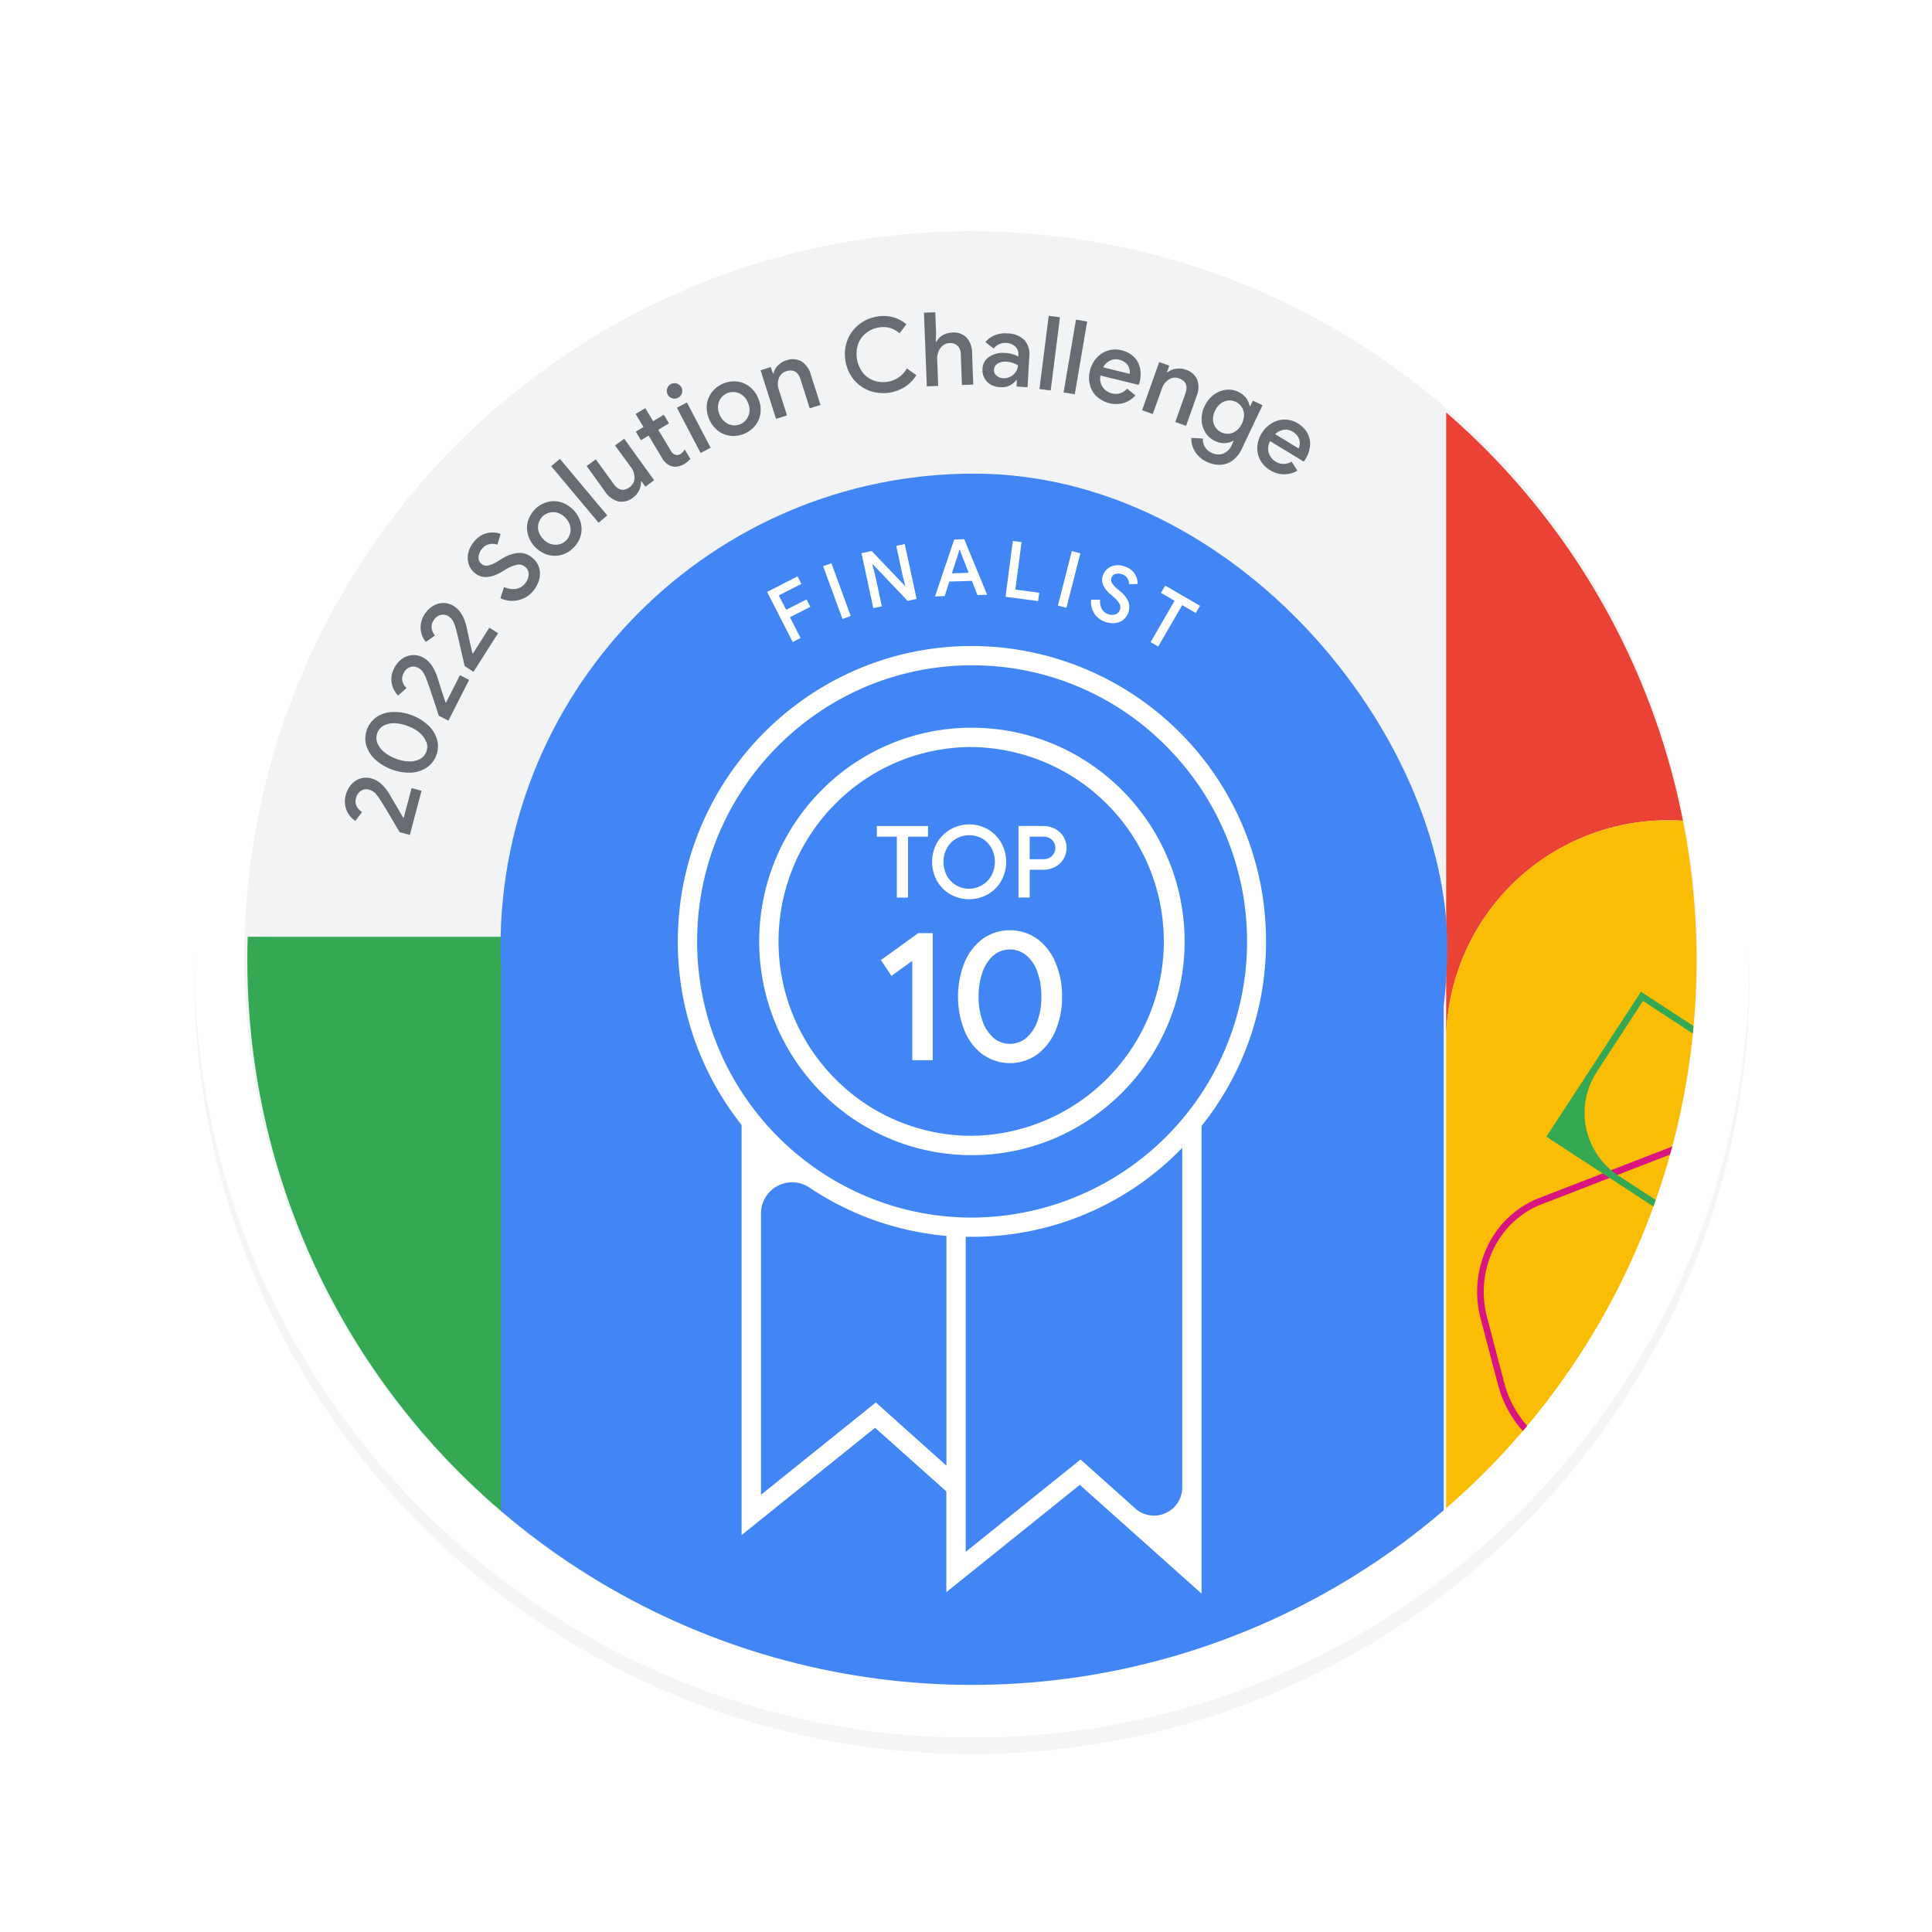 <svg id="Layer_1" data-name="Layer 1" xmlns="http://www.w3.org/2000/svg" xmlns:xlink="http://www.w3.org/1999/xlink" viewBox="0 0 600 600"><defs><style>.cls-1{fill:none;}.cls-2{opacity:0.2;filter:url(#AI_Shadow_3);}.cls-3{fill:#ccc;}.cls-4{fill:#f2f3f4;}.cls-5{fill:#fff;}.cls-6{clip-path:url(#clip-path);}.cls-7{fill:#34a853;}.cls-8{fill:#ea4335;}.cls-9{fill:#fbbc04;}.cls-10{fill:#d91582;}.cls-11{fill:#4285f4;}.cls-12{fill:#676c72;}</style><filter id="AI_Shadow_3" x="-15%" y="-15%" width="140%" height="130%" name="AI_Shadow_3"><feGaussianBlur result="blur" stdDeviation="10" in="SourceAlpha"/><feOffset result="offsetBlurredAlpha" dy="5" in="blur"/><feMerge><feMergeNode in="offsetBlurredAlpha"/><feMergeNode in="SourceGraphic"/></feMerge></filter><clipPath id="clip-path"><circle class="cls-1" cx="301.84" cy="298.23" r="225.03"/></clipPath></defs><g id="svg_shadow" data-name="svg shadow" class="cls-2"><circle class="cls-3" cx="301.84" cy="298.23" r="241.5"/></g><path class="cls-4" d="M301.83,532.14a233.91,233.91,0,0,1-165.4-399.31,233.91,233.91,0,0,1,330.8,330.8A232.38,232.38,0,0,1,301.83,532.14Z"/><path class="cls-5" d="M301.83,71.81A225.66,225.66,0,1,1,213.7,89.6a225.08,225.08,0,0,1,88.13-17.79m0-15C168.5,56.81,60.42,164.9,60.42,298.23S168.5,539.64,301.83,539.64,543.24,431.56,543.24,298.23,435.16,56.81,301.83,56.81Z"/><circle class="cls-1" cx="301.84" cy="298.23" r="226.42"/><g class="cls-6"><circle class="cls-1" cx="306.71" cy="300.51" r="226.42"/><polygon class="cls-7" points="81.69 290.92 81.69 290.92 81.69 290.91 18.16 290.91 18.16 428.7 18.16 566.49 155.95 566.49 155.95 428.7 155.95 290.92 81.69 290.92"/><path class="cls-8" d="M518,254.74h0a68.89,68.89,0,0,1,68.89,68.89V103.2H449.12V323.63A68.89,68.89,0,0,1,518,254.74Z"/><path class="cls-9" d="M518,254.74h0a68.89,68.89,0,0,0-68.9,68.89V530.32H586.91V323.63A68.89,68.89,0,0,0,518,254.74Z"/><path class="cls-10" d="M463.9,383.56A29.79,29.79,0,0,1,478.13,372l47.18-18.26a31.24,31.24,0,0,1,25.7,1.65,34.33,34.33,0,0,1,17.41,22.4h0a33.33,33.33,0,0,1,1,7.22l.82,35.22c.39,16.86-11.6,30.55-27.89,31.84l-42.65,3.37a32.19,32.19,0,0,1-21.55-6.29,34.73,34.73,0,0,1-12.91-19l-5.34-20.34A32.69,32.69,0,0,1,463.9,383.56Zm102.49-5.3h0a32.26,32.26,0,0,0-16.35-21,28.7,28.7,0,0,0-24-1.56l-47.19,18.26c-13.6,5.26-20.92,20.43-17,35.29l5.35,20.33c3.87,14.71,17.74,24.93,32.26,23.78L542.13,450c15.17-1.2,26.33-14,26-29.7L567.28,385A31.83,31.83,0,0,0,566.39,378.26Z"/><path class="cls-7" d="M480.24,353l29.38-45,45,29.38-29.38,45Zm30-42.14-14.33,22a23.35,23.35,0,0,0,6.8,32.32l22,14.33L551.76,338Z"/><rect class="cls-11" x="155.44" y="147.09" width="294.03" height="294.03" rx="147.02"/><rect class="cls-11" x="155.59" y="301.63" width="292.77" height="258.98"/></g><path class="cls-12" d="M124.11,258.45l-2.89-4.92q-2.16-3.66-3-4.9a14.07,14.07,0,0,0-1.81-2.42,4.31,4.31,0,0,0-1.92-1,2.91,2.91,0,0,0-2.35.37,3.57,3.57,0,0,0-1.56,2.26,3.44,3.44,0,0,0,.22,2.61,4.37,4.37,0,0,0,1.65,1.73l-2.09,2.76a7.13,7.13,0,0,1-1.88-1.78,7,7,0,0,1-1.22-2.75,7.14,7.14,0,0,1,.12-3.48,7.65,7.65,0,0,1,1.77-3.35,6.18,6.18,0,0,1,2.86-1.83,6.08,6.08,0,0,1,3.33,0q3.28.87,5.76,5.14c.48.85,1.07,1.87,1.75,3s1.34,2.27,1.91,3.28l.49.8h.13l2.44-9.22,3.09.82-3.63,13.73Z"/><path class="cls-12" d="M132.33,238.5a9.71,9.71,0,0,1-5,1.46,15.95,15.95,0,0,1-10.89-4.17,9.63,9.63,0,0,1-2.72-4.4,8.15,8.15,0,0,1,3.37-8.81,9.71,9.71,0,0,1,5-1.47A15.61,15.61,0,0,1,133,225.26a9.85,9.85,0,0,1,2.73,4.42,7.61,7.61,0,0,1-.26,4.95A7.7,7.7,0,0,1,132.33,238.5Zm0-8.12a6.75,6.75,0,0,0-2-2.8,12.32,12.32,0,0,0-3.64-2.09,12.56,12.56,0,0,0-4.12-.88,6.63,6.63,0,0,0-3.39.73,4.17,4.17,0,0,0-2,2.3,4.25,4.25,0,0,0,0,3.06,6.76,6.76,0,0,0,2.06,2.79,12.4,12.4,0,0,0,3.65,2.1,12.23,12.23,0,0,0,4.1.87,6.89,6.89,0,0,0,3.39-.71,4.39,4.39,0,0,0,2.05-5.37Z"/><path class="cls-12" d="M136.29,222.29l-1.79-5.41c-.89-2.69-1.52-4.5-1.86-5.41a13,13,0,0,0-1.27-2.75,4.23,4.23,0,0,0-1.65-1.39,2.94,2.94,0,0,0-2.38-.13,3.56,3.56,0,0,0-2,1.89,3.45,3.45,0,0,0-.33,2.59,4.37,4.37,0,0,0,1.25,2L123.64,216a6.88,6.88,0,0,1-1.47-2.12,7.1,7.1,0,0,1-.62-2.95,7.26,7.26,0,0,1,.85-3.38,8,8,0,0,1,2.43-2.91,6.2,6.2,0,0,1,3.19-1.18,6.11,6.11,0,0,1,3.26.67c2,1,3.54,3.1,4.56,6.23.29.93.64,2,1.06,3.34s.84,2.5,1.18,3.61l.31.88.13,0,4.32-8.51,2.85,1.45-6.43,12.67Z"/><path class="cls-12" d="M144.3,206.86q-.31-1.41-1.27-5.56c-.63-2.76-1.08-4.62-1.33-5.57a13.35,13.35,0,0,0-1-2.85,4.4,4.4,0,0,0-1.52-1.55,2.94,2.94,0,0,0-2.35-.35,3.57,3.57,0,0,0-2.17,1.69,3.44,3.44,0,0,0-.58,2.55,4.36,4.36,0,0,0,1,2.14l-2.82,2a6.75,6.75,0,0,1-1.26-2.26,7.07,7.07,0,0,1-.34-3,7.36,7.36,0,0,1,1.17-3.28,7.87,7.87,0,0,1,2.7-2.66,6.09,6.09,0,0,1,6.47.1q2.87,1.83,3.94,6.64c.2,1,.45,2.1.74,3.42s.59,2.58.83,3.71l.23.9.12.05,5.11-8.05,2.7,1.71-7.61,12Z"/><path class="cls-12" d="M161,186.38a8.45,8.45,0,0,1-5.59-.61l1.13-3.48a6.44,6.44,0,0,0,3.53.61,4.47,4.47,0,0,0,2.93-1.62,4.67,4.67,0,0,0,1.18-2.77,2.85,2.85,0,0,0-1.08-2.46,3,3,0,0,0-2.45-.7,12,12,0,0,0-3.75,1.59l-1.32.78a10.34,10.34,0,0,1-4.25,1.47,5.26,5.26,0,0,1-4-1.35,5.74,5.74,0,0,1-1.8-2.74,6.66,6.66,0,0,1-.09-3.44,8.05,8.05,0,0,1,1.76-3.4,7.39,7.39,0,0,1,4.2-2.73,7.13,7.13,0,0,1,4.06.28l-1,3.36A4.16,4.16,0,0,0,152,169a3.83,3.83,0,0,0-2.28,1.42,4.23,4.23,0,0,0-1.09,2.53,2.44,2.44,0,0,0,.87,2.14,2.4,2.4,0,0,0,2.11.53,10.15,10.15,0,0,0,3.07-1.36l1.29-.79a11.57,11.57,0,0,1,5-1.76,6,6,0,0,1,4.41,1.59,6.09,6.09,0,0,1,2.13,3.31,6.91,6.91,0,0,1-.16,3.69,9.45,9.45,0,0,1-1.79,3.28A8.46,8.46,0,0,1,161,186.38Z"/><path class="cls-12" d="M174.19,172.37a7.8,7.8,0,0,1-4.23-.12,9.22,9.22,0,0,1-6-6.21,7.89,7.89,0,0,1,0-4.23,8.86,8.86,0,0,1,6.15-5.94,7.82,7.82,0,0,1,4.21.13,9.33,9.33,0,0,1,6,6.21,7.76,7.76,0,0,1,0,4.22A8.4,8.4,0,0,1,178,170.2,8.28,8.28,0,0,1,174.19,172.37Zm2.83-6.6a4.72,4.72,0,0,0,0-2.53,5.53,5.53,0,0,0-1.43-2.45,5.64,5.64,0,0,0-2.42-1.53,4.7,4.7,0,0,0-4.66,1.12,4.8,4.8,0,0,0-1.25,2.09,4.5,4.5,0,0,0,0,2.52,5.65,5.65,0,0,0,1.46,2.46,5.56,5.56,0,0,0,2.4,1.51,5,5,0,0,0,2.53.09,4.57,4.57,0,0,0,2.13-1.17A4.51,4.51,0,0,0,177,165.77Z"/><path class="cls-12" d="M171.18,144.77l2.7-2.26,14.71,17.57-2.7,2.26Z"/><path class="cls-12" d="M192,155.72a7.05,7.05,0,0,1-4.06-3l-5.75-8,2.85-2.06,5.47,7.57q2.24,3.09,5,1.09a3.51,3.51,0,0,0,1.53-2.83,5.16,5.16,0,0,0-1.06-3.35L191,138.33l2.86-2.06,9.29,12.87-2.72,2-1.24-1.72-.13.1a5.3,5.3,0,0,1-.57,2.74,6.06,6.06,0,0,1-1.91,2.29A5.61,5.61,0,0,1,192,155.72Z"/><path class="cls-12" d="M210.57,144.85a4.17,4.17,0,0,1-1.8,0,5.17,5.17,0,0,1-3.14-2.57l-4.2-7-2.38,1.43-1.6-2.66,2.39-1.43-2.44-4.06,3-1.81,2.44,4.06,3.32-2,1.59,2.66-3.32,2,3.82,6.37a2.76,2.76,0,0,0,1.42,1.37,1.82,1.82,0,0,0,1.68-.24,3.45,3.45,0,0,0,1.28-1.41l1.76,2.94a7.06,7.06,0,0,1-2,1.67A5.61,5.61,0,0,1,210.57,144.85Z"/><path class="cls-12" d="M208.79,123.7a2.4,2.4,0,1,1,1.8-.17A2.24,2.24,0,0,1,208.79,123.7Zm1.43,2.92,3.12-1.63,7.36,14.06-3.12,1.63Z"/><path class="cls-12" d="M226.86,135.35a7.84,7.84,0,0,1-3.92-1.6,9.23,9.23,0,0,1-3.43-7.93,7.87,7.87,0,0,1,1.52-3.95,8.81,8.81,0,0,1,7.84-3.39,7.75,7.75,0,0,1,3.9,1.61,8.65,8.65,0,0,1,2.68,3.54,8.76,8.76,0,0,1,.75,4.39,7.81,7.81,0,0,1-1.5,3.94,8.79,8.79,0,0,1-7.84,3.39Zm5-5.17a4.91,4.91,0,0,0,.89-2.37,5.4,5.4,0,0,0-.48-2.79,5.49,5.49,0,0,0-1.72-2.29,4.64,4.64,0,0,0-4.75-.59,4.67,4.67,0,0,0-1.91,1.5A4.6,4.6,0,0,0,223,126a5.63,5.63,0,0,0,.5,2.81,5.52,5.52,0,0,0,1.71,2.26,4.73,4.73,0,0,0,2.34,1,4.59,4.59,0,0,0,2.4-.34A4.64,4.64,0,0,0,231.84,130.18Z"/><path class="cls-12" d="M236.21,115l3.17-1,.64,2,.18-.06a5.39,5.39,0,0,1,1.39-2.42,5.92,5.92,0,0,1,2.55-1.58,5.66,5.66,0,0,1,4.78.3,7,7,0,0,1,2.89,4.09l3,9.42-3.35,1.07-2.84-9c-.76-2.38-2.24-3.22-4.46-2.52a3.45,3.45,0,0,0-2.29,2.2,5.28,5.28,0,0,0,0,3.51l2.54,8L241,130.08Z"/><path class="cls-12" d="M269.92,121.32a11.44,11.44,0,0,1-4.91-3.61,12.1,12.1,0,0,1-2.47-5.78,12.23,12.23,0,0,1,.63-6.27,11.41,11.41,0,0,1,3.61-4.9,12,12,0,0,1,5.76-2.47,10.83,10.83,0,0,1,8.94,2.42l-2.12,2.82a7.78,7.78,0,0,0-2.93-1.67,7.57,7.57,0,0,0-3.38-.18,8.48,8.48,0,0,0-4,1.68,7.62,7.62,0,0,0-2.52,3.41,9.72,9.72,0,0,0,1.36,8.89,7.7,7.7,0,0,0,3.42,2.5,8.62,8.62,0,0,0,4.32.41,8.25,8.25,0,0,0,6-4.15l2.94,2.08a11.28,11.28,0,0,1-3.48,3.6,12.59,12.59,0,0,1-11.14,1.22Z"/><path class="cls-12" d="M286.94,97.11l3.52-.13.25,6.65-.1,2.5h.19a5.11,5.11,0,0,1,1.95-2,6,6,0,0,1,2.88-.84,5.62,5.62,0,0,1,4.57,1.57,7,7,0,0,1,1.68,4.69l.38,9.88-3.52.14-.35-9.41a3.83,3.83,0,0,0-1-2.77,3.3,3.3,0,0,0-2.5-.84,3.47,3.47,0,0,0-2.07.75,4.47,4.47,0,0,0-1.35,1.85,5.68,5.68,0,0,0-.42,2.38l.31,8.32-3.52.13Z"/><path class="cls-12" d="M307.74,119.47a5.3,5.3,0,0,1-2-2,5.06,5.06,0,0,1-.62-2.84,4.67,4.67,0,0,1,2.09-3.82A7.55,7.55,0,0,1,312,109.6a9.83,9.83,0,0,1,4.26,1.12l0-.68a3,3,0,0,0-1-2.44,4.11,4.11,0,0,0-2.67-1.1,4.63,4.63,0,0,0-4,1.75l-2.58-2a7.4,7.4,0,0,1,2.93-2.14,8.68,8.68,0,0,1,3.83-.58,7.69,7.69,0,0,1,5.28,2,6.33,6.33,0,0,1,1.62,5l-.56,9.72-3.42-.2.11-2h-.19a6.16,6.16,0,0,1-2,1.66,5.48,5.48,0,0,1-2.85.52A6.6,6.6,0,0,1,307.74,119.47Zm6-2.48a4.38,4.38,0,0,0,1.69-1.47,3.93,3.93,0,0,0,.71-2.06,7.36,7.36,0,0,0-3.55-1.13,4.37,4.37,0,0,0-2.8.61,2.39,2.39,0,0,0-1.1,1.89,2.16,2.16,0,0,0,.78,1.82,3.32,3.32,0,0,0,2.05.81A4.24,4.24,0,0,0,313.71,117Z"/><path class="cls-12" d="M325.69,98.09l3.49.44-2.88,22.73-3.49-.44Z"/><path class="cls-12" d="M334.16,99.27l3.47.59-3.85,22.59-3.47-.59Z"/><path class="cls-12" d="M340.63,123.2a7.54,7.54,0,0,1-2.13-3.63,8.9,8.9,0,0,1,0-4.47,9,9,0,0,1,2-3.88,7.85,7.85,0,0,1,3.48-2.31,7.67,7.67,0,0,1,4.31-.12,8,8,0,0,1,3.81,2,6.84,6.84,0,0,1,1.93,3.48,9.42,9.42,0,0,1-.12,4.4c0,.19-.1.37-.16.56a2.67,2.67,0,0,0-.11.3l-11.88-2.9a4.64,4.64,0,0,0,.73,3.64,4.89,4.89,0,0,0,2.83,1.91,4.64,4.64,0,0,0,4.71-1.49l2.58,2.11a8.22,8.22,0,0,1-3.58,2.34,8.8,8.8,0,0,1-8.38-2Zm10.21-7.1a3.92,3.92,0,0,0-.13-1.64,3.68,3.68,0,0,0-1-1.65,4.52,4.52,0,0,0-2.15-1.1,4.07,4.07,0,0,0-2.86.29,4.81,4.81,0,0,0-2.1,2.09Z"/><path class="cls-12" d="M360,112.45l3.14,1.11-.71,2,.18.06a5.41,5.41,0,0,1,2.57-1.1,6,6,0,0,1,3,.28,5.65,5.65,0,0,1,3.63,3.12,7,7,0,0,1-.16,5l-3.3,9.32L365,131.06l3.14-8.87c.83-2.35.15-3.92-2-4.69a3.43,3.43,0,0,0-3.15.37,5.32,5.32,0,0,0-2.14,2.78L358,128.58l-3.32-1.17Z"/><path class="cls-12" d="M371,140a7,7,0,0,1-1-4l3.6.19a4.2,4.2,0,0,0,.55,2.56,4.55,4.55,0,0,0,2,1.81,4.7,4.7,0,0,0,3.68.34,4.82,4.82,0,0,0,2.68-2.67l.59-1.25-.18-.08a5.37,5.37,0,0,1-2.66.72,6.74,6.74,0,0,1-3-.69,7,7,0,0,1-2.88-2.55,8,8,0,0,1-1.2-3.89,9.06,9.06,0,0,1,.94-4.39,9,9,0,0,1,2.81-3.49,8,8,0,0,1,3.78-1.55,6.77,6.77,0,0,1,3.8.61,6.65,6.65,0,0,1,2.45,1.9,5.58,5.58,0,0,1,1.12,2.52l.17.08.84-1.76,3,1.44-6.43,13.53a9.2,9.2,0,0,1-2.88,3.63,6.84,6.84,0,0,1-3.82,1.33,8.78,8.78,0,0,1-4.19-.92A8.19,8.19,0,0,1,371,140Zm10.62-5.29a4.59,4.59,0,0,0,2.31-.92,6.46,6.46,0,0,0,2.41-5.08,4.44,4.44,0,0,0-2.56-3.91,4.38,4.38,0,0,0-2.36-.42,4.7,4.7,0,0,0-2.32.93,6.49,6.49,0,0,0-2.4,5,4.6,4.6,0,0,0,.76,2.37,4.58,4.58,0,0,0,4.16,2Z"/><path class="cls-12" d="M391.41,142.94a7.68,7.68,0,0,1-.94-4.1,9,9,0,0,1,1.35-4.26,9.11,9.11,0,0,1,3.07-3.1,7.7,7.7,0,0,1,8.16,0,8.06,8.06,0,0,1,3,3.07,6.92,6.92,0,0,1,.79,3.9,9.56,9.56,0,0,1-1.44,4.16,4.07,4.07,0,0,1-.33.48,2.41,2.41,0,0,0-.19.26L394.45,137a4.62,4.62,0,0,0-.41,3.68,4.86,4.86,0,0,0,2.12,2.68,4.64,4.64,0,0,0,4.94,0l1.83,2.8a8.36,8.36,0,0,1-4.13,1.14,8.13,8.13,0,0,1-4.36-1.28A8.23,8.23,0,0,1,391.41,142.94Zm11.87-3.68a3.82,3.82,0,0,0,.38-1.61,3.76,3.76,0,0,0-.48-1.88,4.59,4.59,0,0,0-1.72-1.7,4,4,0,0,0-2.81-.58,4.8,4.8,0,0,0-2.64,1.35Z"/><path class="cls-5" d="M283.32,298.39l-6.46,4.67-3.29-4.9,11.6-8.37h4.5v39.46h-6.35Z"/><path class="cls-5" d="M305.15,327.46A17.41,17.41,0,0,1,299.5,320a28.78,28.78,0,0,1,0-21,17.5,17.5,0,0,1,5.65-7.41,14.72,14.72,0,0,1,17,0,17.61,17.61,0,0,1,5.68,7.44,26.46,26.46,0,0,1,2,10.5,26.17,26.17,0,0,1-2,10.47,17.73,17.73,0,0,1-5.68,7.44,14.65,14.65,0,0,1-17,0Zm13.68-5.22a12.26,12.26,0,0,0,3.4-5.25,22.09,22.09,0,0,0,1.18-7.47,22.36,22.36,0,0,0-1.18-7.5,12,12,0,0,0-3.4-5.25,8,8,0,0,0-10.36,0A12.07,12.07,0,0,0,305.1,302a22.35,22.35,0,0,0-1.19,7.5A22.09,22.09,0,0,0,305.1,317a12.31,12.31,0,0,0,3.37,5.25,7.92,7.92,0,0,0,10.36,0Z"/><path class="cls-5" d="M278.52,259.84h-6.21v-3.32h15.9v3.32H282v18.92h-3.48Z"/><path class="cls-5" d="M295.1,277.72a11.16,11.16,0,0,1-4.14-4.21,12.2,12.2,0,0,1,0-11.72,11.62,11.62,0,0,1,15.86-4.21,11.18,11.18,0,0,1,4.15,4.21,12.13,12.13,0,0,1,0,11.72,11,11,0,0,1-4.15,4.21,11.92,11.92,0,0,1-11.72,0Zm9.89-2.84a7.66,7.66,0,0,0,2.9-2.94,9.1,9.1,0,0,0,0-8.6,7.8,7.8,0,0,0-2.9-2.94,8,8,0,0,0-4-1,7.78,7.78,0,0,0-6.91,4,9.18,9.18,0,0,0,0,8.6,7.7,7.7,0,0,0,2.89,2.94,7.89,7.89,0,0,0,4,1.06A8,8,0,0,0,305,274.88Z"/><path class="cls-5" d="M316.3,256.52H324a7.68,7.68,0,0,1,3.62.87,6.77,6.77,0,0,1,2.64,2.42,6.78,6.78,0,0,1,0,7,6.72,6.72,0,0,1-2.64,2.43,7.68,7.68,0,0,1-3.62.87h-4.22v8.63H316.3Zm7.8,10.31a3.68,3.68,0,0,0,1.95-.51,3.44,3.44,0,0,0,1.28-1.32,3.5,3.5,0,0,0,.43-1.68,3.46,3.46,0,0,0-.43-1.67,3.35,3.35,0,0,0-1.28-1.31,3.77,3.77,0,0,0-1.95-.5h-4.32v7Z"/><path class="cls-5" d="M393.17,292.38a91.54,91.54,0,0,0-91.33-91.76h0c-50.36,0-91.33,41.16-91.34,91.75a91.57,91.57,0,0,0,19.81,57V476.73l41.45-33.32,22.13,19.76v31.29l41.46-33.32,37.8,33.76V349.68A91.3,91.3,0,0,0,393.17,292.38Zm-91.33-85.76a84.56,84.56,0,0,1,60.33,25.11,85.76,85.76,0,0,1-60.34,146.4c-47,0-85.33-38.47-85.33-85.76S254.79,206.61,301.84,206.62ZM272,435.54l-35.66,28.67V376.82a9.66,9.66,0,0,1,15.05-8,90.48,90.48,0,0,0,42.53,15v71.35Zm80.57,32.91-17-15.18-35.66,28.67V384.1l1.94,0h0a90.53,90.53,0,0,0,64.58-26.88c.25-.25.49-.52.73-.77V461.92A8.77,8.77,0,0,1,352.54,468.45Z"/><path class="cls-5" d="M301.83,358.74h0c36.42,0,66.06-29.77,66.06-66.36S338.27,226,301.84,226h0a65.47,65.47,0,0,0-46.72,19.44,66.56,66.56,0,0,0,0,93.84A65.46,65.46,0,0,0,301.83,358.74ZM259.37,249.68A59.53,59.53,0,0,1,301.84,232a60.37,60.37,0,0,1,0,120.73,59.5,59.5,0,0,1-42.46-17.68,60.57,60.57,0,0,1,0-85.38Z"/><path class="cls-5" d="M238.23,183.82l9.45-4.82,1.19,2.33-7,3.58,2.28,4.47,6.33-3.22,1.17,2.3-6.32,3.23,3.29,6.45-2.44,1.24Z"/><path class="cls-5" d="M255.63,175.84l2.57-.94,6,16.4-2.56.94Z"/><path class="cls-5" d="M267.55,171.8l3.17-.68L281,181.91l.14,0-.85-3.26-1.95-9.14,2.64-.56L284.66,186l-2.79.6-10.81-11.35-.15,0,.85,3.26,2.1,9.78-2.65.57Z"/><path class="cls-5" d="M296.33,167.56l3.12-.1,7.11,17.25-3,.09-1.73-4.41-7,.22-1.45,4.51-3,.1Zm4.5,10.32-2-5.13-.75-2h-.14l-.62,2.05-1.69,5.25Z"/><path class="cls-5" d="M314.55,168l2.71.36-1.94,14.73,7.43,1-.34,2.58-10.14-1.33Z"/><path class="cls-5" d="M332.86,171.15l2.65.68-4.32,16.92-2.65-.67Z"/><path class="cls-5" d="M339.8,190.44a6.44,6.44,0,0,1-.93-4.19l2.79,0a4.91,4.91,0,0,0,.43,2.69,3.38,3.38,0,0,0,1.88,1.72,3.52,3.52,0,0,0,2.29.18,2.19,2.19,0,0,0,1.51-1.39,2.25,2.25,0,0,0-.09-1.93,9.17,9.17,0,0,0-2.07-2.32l-.88-.76a8.15,8.15,0,0,1-2.11-2.71,4.06,4.06,0,0,1,0-3.26,4.4,4.4,0,0,1,1.53-2,5,5,0,0,1,2.47-.91,6.11,6.11,0,0,1,2.88.43,5.66,5.66,0,0,1,3,2.37,5.46,5.46,0,0,1,.79,3l-2.67.07a3.28,3.28,0,0,0-.42-1.73,3,3,0,0,0-1.59-1.3,3.26,3.26,0,0,0-2.09-.17,1.86,1.86,0,0,0-1.33,1.16,1.82,1.82,0,0,0,.13,1.65,8,8,0,0,0,1.73,1.88l.89.74a9,9,0,0,1,2.49,3.16,5.14,5.14,0,0,1-1.94,5.93,5.36,5.36,0,0,1-2.7.78,7.21,7.21,0,0,1-2.81-.49A6.46,6.46,0,0,1,339.8,190.44Z"/><path class="cls-5" d="M364.77,186.57l-4.22-2.45,1.31-2.26,10.81,6.27-1.31,2.25-4.22-2.44-7.45,12.85-2.36-1.37Z"/></svg>